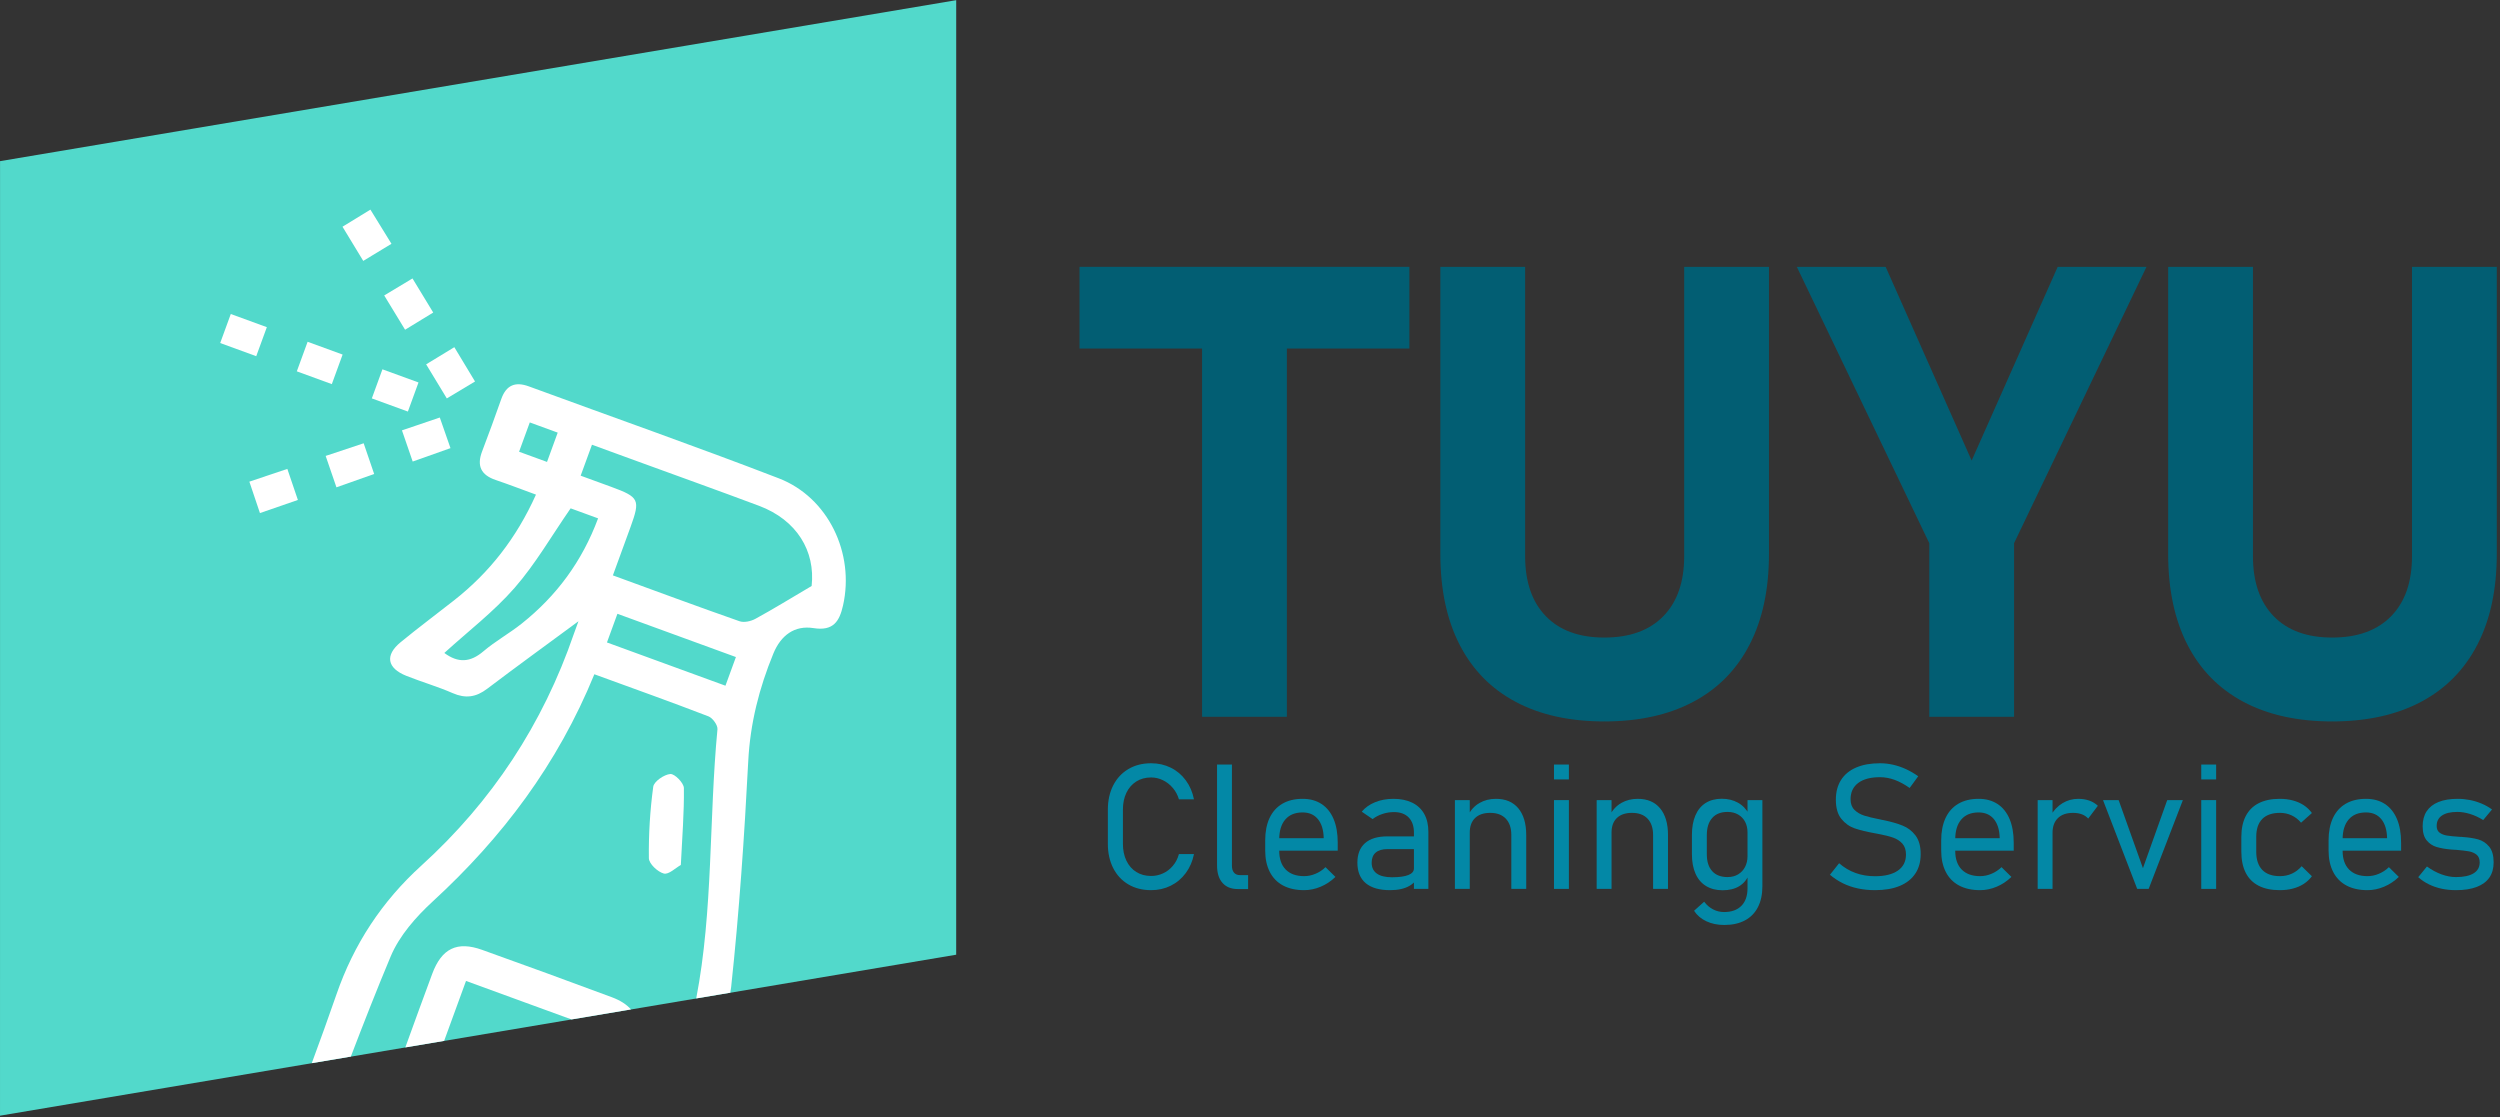<?xml version="1.0" encoding="UTF-8" standalone="no"?>
<svg xmlns="http://www.w3.org/2000/svg" xmlns:xlink="http://www.w3.org/1999/xlink" xmlns:serif="http://www.serif.com/" width="100%" height="100%" viewBox="0 0 602 269" version="1.1" xml:space="preserve" style="fill-rule:evenodd;clip-rule:evenodd;stroke-linejoin:round;stroke-miterlimit:2;">
    <rect x="0" y="0" width="602" height="269" fill="#333333" stroke="none"/>
    <g transform="matrix(-0.986,0.166,0.166,0.986,23.903,285.907)">
        <path d="M-250.98,-247.67L-17.465,-247.67L20.706,-20.983L-212.809,-20.983L-250.98,-247.67Z" style="fill:rgb(82,217,203);fill-rule:nonzero;"></path>
    </g>
    <g transform="matrix(1,0,0,1,146.155,193.145)">
        <path d="M0,-38.443C0.858,-40.793 1.631,-42.91 2.519,-45.344C11.914,-41.915 21.289,-38.492 31.053,-34.928C30.166,-32.498 29.393,-30.381 28.534,-28.027C18.956,-31.523 9.581,-34.945 0,-38.443M-20.544,-42.97C-23.509,-40.612 -26.881,-38.752 -29.758,-36.303C-32.883,-33.643 -35.815,-33.429 -39.161,-35.911C-33.47,-41.095 -27.284,-45.82 -22.262,-51.563C-17.222,-57.325 -13.343,-64.102 -8.746,-70.737C-6.999,-70.1 -4.75,-69.279 -2.136,-68.324C-5.976,-57.976 -12.14,-49.652 -20.544,-42.97M-21.161,-84.368C-20.298,-86.729 -19.448,-89.059 -18.584,-91.425C-16.209,-90.558 -14.209,-89.828 -11.858,-88.969C-12.695,-86.676 -13.504,-84.459 -14.434,-81.912C-16.544,-82.683 -18.765,-83.494 -21.161,-84.368M-3.609,-86.055C-0.068,-84.763 3.602,-83.423 7.271,-82.083C17.053,-78.512 26.859,-75.004 36.61,-71.35C45.72,-67.937 50.218,-60.433 49.286,-52.038C44.072,-48.964 39.968,-46.434 35.739,-44.13C34.661,-43.541 33.014,-43.169 31.927,-43.55C21.954,-47.04 12.049,-50.717 1.427,-54.595C2.89,-58.602 4.287,-62.408 5.669,-66.219C8.071,-72.841 7.784,-73.433 1,-75.923C-1.319,-76.775 -3.641,-77.618 -6.331,-78.6C-5.458,-80.991 -4.647,-83.213 -3.609,-86.055M34.025,-9.88C34.496,-18.984 36.658,-27.465 40.076,-35.779C41.878,-40.163 45.183,-42.619 49.736,-41.896C54.528,-41.136 55.986,-43.541 56.847,-47.347C59.685,-59.906 53.282,-73.379 41.359,-77.972C21.419,-85.654 1.248,-92.739 -18.814,-100.106C-22.09,-101.309 -24.257,-100.407 -25.44,-97.084C-26.94,-92.87 -28.446,-88.657 -30.052,-84.482C-31.403,-80.967 -30.334,-78.763 -26.792,-77.563C-23.581,-76.475 -20.415,-75.252 -17.093,-74.04C-21.842,-63.486 -28.327,-55.262 -36.8,-48.594C-41.092,-45.215 -45.481,-41.954 -49.7,-38.486C-53.506,-35.357 -52.953,-32.256 -48.312,-30.404C-44.621,-28.93 -40.775,-27.826 -37.139,-26.236C-34.043,-24.882 -31.519,-25.26 -28.861,-27.273C-21.67,-32.717 -14.367,-38.012 -6.863,-43.547C-7.232,-42.535 -7.613,-41.543 -7.958,-40.539C-15.426,-18.798 -27.666,-0.171 -44.669,15.269C-54.201,23.924 -60.983,34.23 -65.175,46.419C-67.07,51.927 -69.072,57.398 -71.08,62.866L-61.675,61.282C-58.583,53.196 -55.422,45.136 -52.076,37.155C-49.984,32.164 -45.972,27.615 -41.906,23.879C-25.207,8.535 -11.887,-9.116 -3.034,-30.783C6.484,-27.309 15.508,-24.09 24.445,-20.646C25.455,-20.256 26.705,-18.52 26.61,-17.526C24.545,4.034 25.594,26.001 21.496,47.278L29.702,45.896C29.76,45.437 29.858,44.98 29.907,44.521C31.85,26.447 33.086,8.28 34.025,-9.88" style="fill:white;fill-rule:nonzero;"></path>
    </g>
    <g transform="matrix(0.329,-0.944,-0.944,-0.329,92.249,51.759)">
        <path d="M-5.896,-4.192C-3.654,-1.437 -1.799,0.842 0.205,3.305C-1.861,4.996 -3.729,6.525 -5.896,8.3C-8.075,5.658 -9.995,3.33 -12.025,0.87C-9.817,-0.953 -8.065,-2.401 -5.896,-4.192" style="fill:white;fill-rule:nonzero;"></path>
    </g>
    <g transform="matrix(-0.322,-0.947,-0.947,0.322,55.022,75.989)">
        <path d="M-5.615,-7.841C-3.604,-5.344 -1.787,-3.087 0.179,-0.645C-1.778,0.931 -3.524,2.337 -5.615,4.021C-7.712,1.417 -9.529,-0.841 -11.409,-3.175C-9.352,-4.832 -7.505,-6.319 -5.615,-7.841" style="fill:white;fill-rule:nonzero;"></path>
    </g>
    <g transform="matrix(-0.344,-0.939,-0.939,0.344,73.193,82.916)">
        <path d="M-5.514,-7.893C-3.56,-5.579 -1.776,-3.467 0.276,-1.039C-1.822,0.734 -3.63,2.261 -5.514,3.852C-7.534,1.461 -9.321,-0.654 -11.305,-3.004C-9.335,-4.666 -7.506,-6.211 -5.514,-7.893" style="fill:white;fill-rule:nonzero;"></path>
    </g>
    <g transform="matrix(-0.323,-0.946,-0.946,0.323,91.524,89.318)">
        <path d="M-5.622,-7.859C-3.563,-5.307 -1.745,-3.053 0.184,-0.661C-1.864,0.991 -3.7,2.473 -5.622,4.022C-7.654,1.502 -9.475,-0.754 -11.429,-3.176C-9.479,-4.748 -7.721,-6.167 -5.622,-7.859" style="fill:white;fill-rule:nonzero;"></path>
    </g>
    <g transform="matrix(-0.349,0.937,0.937,0.349,88.415,107.361)">
        <path d="M5.761,-8.523C7.974,-6.707 9.809,-5.2 11.943,-3.448C9.705,-0.771 7.778,1.532 5.761,3.942C3.542,2.126 1.78,0.685 -0.287,-1.007C1.712,-3.491 3.539,-5.762 5.761,-8.523" style="fill:white;fill-rule:nonzero;"></path>
    </g>
    <g transform="matrix(-0.353,0.936,0.936,0.353,70.05,113.554)">
        <path d="M5.801,-8.501C8.033,-6.676 9.888,-5.158 11.978,-3.449C9.808,-0.838 7.857,1.511 5.801,3.983C3.612,2.184 1.852,0.738 -0.3,-1.032C1.923,-3.753 3.756,-5.997 5.801,-8.501" style="fill:white;fill-rule:nonzero;"></path>
    </g>
    <g transform="matrix(0.99,0.143,0.143,-0.99,96.668,79.21)">
        <path d="M0.894,-0.062C2.976,1.662 4.811,3.183 7.007,5.001C4.995,7.442 3.151,9.677 0.894,12.415C-1.373,10.564 -3.237,9.04 -5.259,7.389C-3.109,4.786 -1.25,2.534 0.894,-0.062" style="fill:white;fill-rule:nonzero;"></path>
    </g>
    <g transform="matrix(-0.331,0.943,0.943,0.331,112.376,84.893)">
        <path d="M5.914,-8.275C7.92,-5.834 9.764,-3.591 12.014,-0.854C9.793,0.988 7.972,2.5 5.914,4.208C3.739,1.576 1.908,-0.641 -0.235,-3.235C1.963,-5.036 3.813,-6.553 5.914,-8.275" style="fill:white;fill-rule:nonzero;"></path>
    </g>
    <g transform="matrix(-0.344,0.939,0.939,0.344,106.718,101.112)">
        <path d="M5.779,-8.454C7.921,-6.714 9.772,-5.209 11.94,-3.445C9.71,-0.753 7.81,1.54 5.779,3.99C3.584,2.192 1.84,0.76 -0.26,-0.962C1.985,-3.748 3.8,-5.999 5.779,-8.454" style="fill:white;fill-rule:nonzero;"></path>
    </g>
    <g transform="matrix(1,0,0,1,116.091,250.062)">
        <path d="M0,-21.338C-6.02,-23.495 -9.724,-21.691 -12.006,-15.578C-14.207,-9.681 -16.34,-3.758 -18.491,2.157L-9.144,0.583C-7.392,-4.215 -5.648,-8.995 -3.874,-13.852C4.477,-10.804 12.942,-7.714 21.523,-4.581L35.846,-6.993C34.801,-8.187 33.285,-9.169 31.24,-9.931C20.852,-13.801 10.436,-17.598 0,-21.338" style="fill:white;fill-rule:nonzero;"></path>
    </g>
    <g transform="matrix(1,0,0,1,159.852,186.6)">
        <path d="M0,23.751C1.162,24.056 2.844,22.375 4.092,21.688C4.418,14.985 4.907,9.07 4.829,3.161C4.813,1.938 2.607,-0.305 1.563,-0.22C0.057,-0.096 -2.381,1.581 -2.553,2.849C-3.324,8.539 -3.675,14.322 -3.603,20.064C-3.587,21.382 -1.481,23.362 0,23.751" style="fill:white;fill-rule:nonzero;"></path>
    </g>
    <g transform="matrix(1,0,0,1,271.725,185.17)">
        <path d="M0,27.803C-1.57,26.882 -2.789,25.579 -3.656,23.889C-4.518,22.2 -4.954,20.243 -4.954,18.019L-4.954,9.804C-4.954,7.58 -4.518,5.623 -3.656,3.934C-2.789,2.249 -1.57,0.941 0,0.015C1.57,-0.916 3.394,-1.377 5.469,-1.377C7.184,-1.377 8.764,-1.02 10.206,-0.307C11.647,0.406 12.851,1.422 13.817,2.74C14.788,4.058 15.442,5.584 15.784,7.313L12.162,7.313C11.86,6.282 11.37,5.366 10.686,4.563C10.007,3.76 9.215,3.141 8.298,2.7C7.387,2.259 6.44,2.041 5.469,2.041C4.107,2.041 2.918,2.363 1.897,3.007C0.872,3.656 0.079,4.558 -0.486,5.727C-1.045,6.896 -1.328,8.254 -1.328,9.804L-1.328,18.019C-1.328,19.559 -1.045,20.912 -0.486,22.086C0.079,23.26 0.872,24.167 1.897,24.806C2.918,25.445 4.107,25.762 5.469,25.762C6.455,25.762 7.402,25.559 8.308,25.148C9.215,24.736 10.007,24.132 10.686,23.334C11.37,22.537 11.86,21.59 12.162,20.491L15.784,20.491C15.442,22.22 14.783,23.746 13.807,25.063C12.831,26.381 11.627,27.397 10.186,28.11C8.744,28.824 7.169,29.18 5.469,29.18C3.394,29.18 1.57,28.724 0,27.803" style="fill:rgb(3,136,166);fill-rule:nonzero;"></path>
    </g>
    <g transform="matrix(1,0,0,1,296.649,189.718)">
        <path d="M0,18.747C0,19.47 0.168,20.03 0.505,20.422C0.842,20.813 1.313,21.011 1.917,21.011L3.894,21.011L3.894,24.365L1.422,24.365C-0.168,24.365 -1.402,23.875 -2.274,22.884C-3.146,21.898 -3.582,20.501 -3.582,18.702L-3.582,-5.618L0,-5.618L0,18.747Z" style="fill:rgb(3,136,166);fill-rule:nonzero;"></path>
    </g>
    <g transform="matrix(1,0,0,1,308.966,193.479)">
        <path d="M0,19.752C-1.402,19.004 -2.467,17.914 -3.2,16.477C-3.939,15.041 -4.305,13.317 -4.305,11.3L-4.305,8.887C-4.305,6.777 -3.948,4.969 -3.245,3.473C-2.537,1.976 -1.511,0.837 -0.163,0.054C1.179,-0.729 2.799,-1.12 4.697,-1.12C6.48,-1.12 8.006,-0.704 9.269,0.129C10.528,0.956 11.494,2.16 12.163,3.74C12.826,5.32 13.158,7.223 13.158,9.442L13.158,11.36L-1.769,11.36L-1.769,8.352L9.78,8.352L9.78,8.248C9.725,6.316 9.254,4.815 8.373,3.75C7.486,2.685 6.262,2.155 4.697,2.155C2.898,2.155 1.511,2.72 0.535,3.854C-0.441,4.989 -0.926,6.589 -0.926,8.66L-0.926,11.379C-0.926,13.341 -0.406,14.852 0.639,15.913C1.684,16.968 3.156,17.498 5.068,17.498C5.985,17.498 6.901,17.31 7.803,16.928C8.709,16.552 9.512,16.022 10.216,15.333L12.603,17.681C11.558,18.697 10.379,19.484 9.061,20.039C7.743,20.594 6.411,20.872 5.068,20.872C3.091,20.872 1.402,20.5 0,19.752" style="fill:rgb(3,136,166);fill-rule:nonzero;"></path>
    </g>
    <g transform="matrix(1,0,0,1,340.474,206.216)">
        <path d="M0,-5.722C0,-7.288 -0.421,-8.501 -1.258,-9.368C-2.096,-10.23 -3.285,-10.666 -4.82,-10.666C-5.752,-10.666 -6.668,-10.518 -7.57,-10.22C-8.467,-9.928 -9.259,-9.512 -9.948,-8.977L-12.564,-10.765C-11.751,-11.741 -10.686,-12.499 -9.358,-13.044C-8.036,-13.584 -6.564,-13.857 -4.944,-13.857C-3.171,-13.857 -1.655,-13.545 -0.391,-12.92C0.872,-12.296 1.833,-11.39 2.492,-10.201C3.151,-9.012 3.478,-7.585 3.478,-5.905L3.478,7.828L0,7.828L0,-5.722ZM-11.608,6.45C-12.945,5.321 -13.614,3.681 -13.614,1.526C-13.614,-0.535 -13,-2.105 -11.771,-3.19C-10.542,-4.275 -8.754,-4.815 -6.406,-4.815L0.183,-4.815L0.471,-1.749L-6.386,-1.749C-7.62,-1.749 -8.561,-1.471 -9.205,-0.911C-9.854,-0.357 -10.176,0.456 -10.176,1.526C-10.176,2.68 -9.76,3.552 -8.927,4.142C-8.1,4.731 -6.886,5.029 -5.296,5.029C-3.562,5.029 -2.249,4.85 -1.353,4.493C-0.451,4.137 0,3.607 0,2.908L0.431,5.811C0.035,6.317 -0.466,6.748 -1.07,7.094C-1.675,7.446 -2.368,7.709 -3.151,7.877C-3.934,8.051 -4.801,8.135 -5.747,8.135C-8.313,8.135 -10.265,7.575 -11.608,6.45" style="fill:rgb(3,136,166);fill-rule:nonzero;"></path>
    </g>
    <g transform="matrix(1,0,0,1,363.927,205.314)">
        <path d="M0,-4.226C0,-5.925 -0.441,-7.243 -1.328,-8.179C-2.21,-9.111 -3.463,-9.577 -5.083,-9.577C-6.648,-9.577 -7.862,-9.165 -8.719,-8.343C-9.576,-7.521 -10.007,-6.351 -10.007,-4.84L-10.438,-8.962C-9.74,-10.305 -8.809,-11.306 -7.649,-11.964C-6.49,-12.623 -5.172,-12.955 -3.706,-12.955C-1.387,-12.955 0.411,-12.197 1.679,-10.681C2.948,-9.16 3.587,-7.015 3.587,-4.246L3.587,8.729L0,8.729L0,-4.226ZM-13.589,-12.648L-10.007,-12.648L-10.007,8.729L-13.589,8.729L-13.589,-12.648Z" style="fill:rgb(3,136,166);fill-rule:nonzero;"></path>
    </g>
    <g transform="matrix(1,0,0,1,-94.358,-42.182)">
        <path d="M468.56,234.849L472.147,234.849L472.147,256.226L468.56,256.226L468.56,234.849ZM468.56,226.283L472.147,226.283L472.147,229.87L468.56,229.87L468.56,226.283Z" style="fill:rgb(3,136,166);fill-rule:nonzero;"></path>
    </g>
    <g transform="matrix(1,0,0,1,398.066,205.314)">
        <path d="M0,-4.226C0,-5.925 -0.441,-7.243 -1.328,-8.179C-2.21,-9.111 -3.463,-9.577 -5.083,-9.577C-6.648,-9.577 -7.862,-9.165 -8.719,-8.343C-9.576,-7.521 -10.007,-6.351 -10.007,-4.84L-10.438,-8.962C-9.74,-10.305 -8.809,-11.306 -7.649,-11.964C-6.49,-12.623 -5.172,-12.955 -3.706,-12.955C-1.387,-12.955 0.411,-12.197 1.679,-10.681C2.948,-9.16 3.587,-7.015 3.587,-4.246L3.587,8.729L0,8.729L0,-4.226ZM-13.589,-12.648L-10.007,-12.648L-10.007,8.729L-13.589,8.729L-13.589,-12.648Z" style="fill:rgb(3,136,166);fill-rule:nonzero;"></path>
    </g>
    <g transform="matrix(1,0,0,1,410.878,193.236)">
        <path d="M0,28.6C-1.263,28.006 -2.244,27.163 -2.948,26.078L-0.515,23.894C0.074,24.691 0.788,25.305 1.625,25.741C2.462,26.172 3.339,26.385 4.261,26.385C6.059,26.385 7.451,25.89 8.442,24.894C9.428,23.898 9.923,22.496 9.923,20.683L9.923,-0.57L13.505,-0.57L13.505,20.168C13.505,22.13 13.148,23.814 12.425,25.216C11.707,26.613 10.656,27.679 9.284,28.407C7.912,29.135 6.257,29.497 4.325,29.497C2.705,29.497 1.263,29.199 0,28.6M-0.064,20.118C-1.174,19.44 -2.021,18.449 -2.596,17.151C-3.171,15.853 -3.463,14.302 -3.463,12.489L-3.463,7.812C-3.463,5.974 -3.181,4.404 -2.616,3.096C-2.056,1.793 -1.234,0.802 -0.159,0.123C0.921,-0.555 2.215,-0.897 3.726,-0.897C5.182,-0.897 6.48,-0.58 7.62,0.049C8.759,0.683 9.671,1.644 10.354,2.932L9.923,7.173C9.923,6.257 9.735,5.424 9.358,4.681C8.982,3.943 8.427,3.354 7.699,2.923C6.971,2.492 6.108,2.274 5.108,2.274C3.513,2.274 2.284,2.759 1.417,3.735C0.555,4.711 0.124,6.083 0.124,7.852L0.124,12.489C0.124,14.233 0.555,15.58 1.417,16.537C2.284,17.488 3.513,17.963 5.108,17.963C6.108,17.963 6.971,17.74 7.689,17.295C8.412,16.849 8.962,16.249 9.349,15.496C9.73,14.738 9.923,13.896 9.923,12.96L10.211,17.448C9.73,18.632 8.957,19.539 7.897,20.178C6.832,20.817 5.509,21.139 3.934,21.139C2.378,21.139 1.05,20.797 -0.064,20.118" style="fill:rgb(3,136,166);fill-rule:nonzero;"></path>
    </g>
    <g transform="matrix(1,0,0,1,447.405,184.204)">
        <path d="M0,29.735C-1.288,29.463 -2.492,29.051 -3.612,28.501C-4.731,27.951 -5.777,27.263 -6.753,26.44L-4.548,23.661C-3.354,24.707 -2.036,25.489 -0.594,26.009C0.847,26.53 2.413,26.792 4.102,26.792C6.475,26.792 8.313,26.336 9.611,25.43C10.904,24.528 11.553,23.245 11.553,21.58L11.553,21.561C11.553,20.461 11.266,19.589 10.691,18.945C10.111,18.301 9.368,17.815 8.457,17.493C7.54,17.171 6.366,16.879 4.924,16.616C4.885,16.606 4.84,16.597 4.791,16.587C4.741,16.582 4.697,16.572 4.657,16.557L4.201,16.473C2.145,16.106 0.481,15.7 -0.778,15.269C-2.041,14.838 -3.116,14.075 -4.003,12.985C-4.89,11.895 -5.331,10.359 -5.331,8.383L-5.331,8.363C-5.331,6.51 -4.915,4.925 -4.087,3.617C-3.255,2.304 -2.041,1.303 -0.451,0.619C1.139,-0.069 3.057,-0.411 5.296,-0.411C6.351,-0.411 7.397,-0.292 8.437,-0.059C9.472,0.173 10.493,0.52 11.504,0.981C12.514,1.437 13.51,2.016 14.501,2.72L12.44,5.539C11.216,4.677 10.017,4.028 8.838,3.592C7.654,3.161 6.475,2.943 5.296,2.943C3.042,2.943 1.298,3.404 0.064,4.325C-1.169,5.247 -1.788,6.549 -1.788,8.239L-1.788,8.259C-1.788,9.344 -1.476,10.196 -0.852,10.81C-0.228,11.429 0.55,11.89 1.486,12.192C2.418,12.494 3.711,12.802 5.355,13.119C5.41,13.134 5.464,13.143 5.519,13.158C5.573,13.173 5.633,13.188 5.687,13.198C5.767,13.213 5.846,13.228 5.92,13.243C6,13.257 6.079,13.267 6.158,13.282C8.001,13.669 9.537,14.11 10.77,14.61C12.009,15.11 13.039,15.908 13.862,16.998C14.684,18.093 15.095,19.569 15.095,21.437L15.095,21.476C15.095,23.304 14.664,24.865 13.797,26.163C12.935,27.461 11.682,28.447 10.042,29.131C8.402,29.809 6.421,30.146 4.102,30.146C2.66,30.146 1.293,30.012 0,29.735" style="fill:rgb(3,136,166);fill-rule:nonzero;"></path>
    </g>
    <g transform="matrix(1,0,0,1,471.745,193.479)">
        <path d="M0,19.752C-1.402,19.004 -2.467,17.914 -3.2,16.477C-3.939,15.041 -4.305,13.317 -4.305,11.3L-4.305,8.887C-4.305,6.777 -3.948,4.969 -3.245,3.473C-2.537,1.976 -1.511,0.837 -0.164,0.054C1.179,-0.729 2.799,-1.12 4.697,-1.12C6.48,-1.12 8.006,-0.704 9.269,0.129C10.528,0.956 11.494,2.16 12.162,3.74C12.826,5.32 13.158,7.223 13.158,9.442L13.158,11.36L-1.769,11.36L-1.769,8.352L9.78,8.352L9.78,8.248C9.725,6.316 9.254,4.815 8.373,3.75C7.486,2.685 6.262,2.155 4.697,2.155C2.898,2.155 1.511,2.72 0.535,3.854C-0.441,4.989 -0.926,6.589 -0.926,8.66L-0.926,11.379C-0.926,13.341 -0.406,14.852 0.639,15.913C1.684,16.968 3.156,17.498 5.068,17.498C5.985,17.498 6.901,17.31 7.803,16.928C8.709,16.552 9.512,16.022 10.216,15.333L12.603,17.681C11.558,18.697 10.379,19.484 9.061,20.039C7.743,20.594 6.411,20.872 5.068,20.872C3.091,20.872 1.402,20.5 0,19.752" style="fill:rgb(3,136,166);fill-rule:nonzero;"></path>
    </g>
    <g transform="matrix(1,0,0,1,501.316,210.318)">
        <path d="M0,-14.233C-0.619,-14.466 -1.333,-14.58 -2.14,-14.58C-3.706,-14.58 -4.919,-14.159 -5.777,-13.316C-6.634,-12.469 -7.065,-11.3 -7.065,-9.804L-7.496,-13.921C-6.782,-15.199 -5.846,-16.19 -4.687,-16.898C-3.522,-17.607 -2.249,-17.959 -0.867,-17.959C0.109,-17.959 0.991,-17.815 1.784,-17.537C2.571,-17.255 3.26,-16.839 3.849,-16.289L1.526,-13.203C1.125,-13.653 0.619,-13.995 0,-14.233M-10.646,-17.651L-7.064,-17.651L-7.064,3.726L-10.646,3.726L-10.646,-17.651Z" style="fill:rgb(3,136,166);fill-rule:nonzero;"></path>
    </g>
    <g transform="matrix(1,0,0,1,521.866,214.043)">
        <path d="M0,-21.377L3.77,-21.377L-4.469,0L-7.228,0L-15.462,-21.377L-11.697,-21.377L-5.846,-4.984L0,-21.377Z" style="fill:rgb(3,136,166);fill-rule:nonzero;"></path>
    </g>
    <g transform="matrix(1,0,0,1,-94.358,-42.182)">
        <path d="M624.418,234.849L628.005,234.849L628.005,256.226L624.418,256.226L624.418,234.849ZM624.418,226.283L628.005,226.283L628.005,229.87L624.418,229.87L624.418,226.283Z" style="fill:rgb(3,136,166);fill-rule:nonzero;"></path>
    </g>
    <g transform="matrix(1,0,0,1,543.887,193.419)">
        <path d="M0,19.871C-1.377,19.168 -2.418,18.122 -3.121,16.74C-3.82,15.363 -4.171,13.663 -4.171,11.647L-4.171,8.125C-4.171,6.133 -3.815,4.454 -3.111,3.091C-2.403,1.724 -1.362,0.688 0.01,-0.01C1.382,-0.709 3.072,-1.06 5.078,-1.06C6.217,-1.06 7.273,-0.932 8.249,-0.669C9.225,-0.406 10.092,-0.025 10.855,0.475C11.613,0.976 12.271,1.605 12.821,2.358L10.206,4.686C9.547,3.904 8.784,3.314 7.917,2.913C7.055,2.517 6.128,2.318 5.137,2.318C3.255,2.318 1.833,2.809 0.867,3.79C-0.104,4.771 -0.585,6.217 -0.585,8.125L-0.585,11.647C-0.585,13.579 -0.104,15.051 0.867,16.051C1.833,17.057 3.255,17.557 5.137,17.557C6.168,17.557 7.124,17.354 8.011,16.948C8.898,16.542 9.675,15.947 10.349,15.165L12.821,17.577C12.271,18.315 11.613,18.935 10.845,19.43C10.072,19.925 9.205,20.297 8.239,20.55C7.268,20.807 6.217,20.931 5.078,20.931C3.072,20.931 1.382,20.579 0,19.871" style="fill:rgb(3,136,166);fill-rule:nonzero;"></path>
    </g>
    <g transform="matrix(1,0,0,1,565.027,193.479)">
        <path d="M0,19.752C-1.402,19.004 -2.467,17.914 -3.2,16.477C-3.939,15.041 -4.305,13.317 -4.305,11.3L-4.305,8.887C-4.305,6.777 -3.948,4.969 -3.245,3.473C-2.536,1.976 -1.511,0.837 -0.163,0.054C1.179,-0.729 2.799,-1.12 4.697,-1.12C6.48,-1.12 8.006,-0.704 9.269,0.129C10.528,0.956 11.494,2.16 12.162,3.74C12.826,5.32 13.158,7.223 13.158,9.442L13.158,11.36L-1.769,11.36L-1.769,8.352L9.78,8.352L9.78,8.248C9.725,6.316 9.254,4.815 8.373,3.75C7.486,2.685 6.262,2.155 4.697,2.155C2.898,2.155 1.511,2.72 0.535,3.854C-0.441,4.989 -0.926,6.589 -0.926,8.66L-0.926,11.379C-0.926,13.341 -0.406,14.852 0.639,15.913C1.684,16.968 3.156,17.498 5.068,17.498C5.985,17.498 6.901,17.31 7.803,16.928C8.709,16.552 9.512,16.022 10.216,15.333L12.603,17.681C11.558,18.697 10.379,19.484 9.061,20.039C7.743,20.594 6.411,20.872 5.068,20.872C3.091,20.872 1.402,20.5 0,19.752" style="fill:rgb(3,136,166);fill-rule:nonzero;"></path>
    </g>
    <g transform="matrix(1,0,0,1,587.96,192.706)">
        <path d="M0,21.298C-1.095,21.065 -2.115,20.713 -3.072,20.248C-4.023,19.782 -4.885,19.202 -5.653,18.519L-3.552,15.943C-2.403,16.78 -1.229,17.414 -0.035,17.845C1.159,18.281 2.319,18.494 3.448,18.494C5.301,18.494 6.713,18.192 7.689,17.587C8.665,16.988 9.15,16.106 9.15,14.952C9.15,14.129 8.903,13.515 8.407,13.109C7.917,12.707 7.293,12.435 6.544,12.296C5.796,12.163 4.751,12.039 3.404,11.925C3.28,11.925 3.151,11.925 3.012,11.915C2.878,11.91 2.745,11.9 2.621,11.885C2.566,11.885 2.512,11.88 2.457,11.875C2.403,11.87 2.348,11.865 2.294,11.865C0.892,11.741 -0.282,11.533 -1.239,11.246C-2.195,10.959 -2.987,10.424 -3.626,9.641C-4.266,8.858 -4.583,7.733 -4.583,6.262C-4.583,4.82 -4.261,3.617 -3.617,2.641C-2.972,1.665 -2.026,0.922 -0.773,0.416C0.476,-0.094 2.011,-0.347 3.839,-0.347C4.855,-0.347 5.846,-0.248 6.812,-0.059C7.783,0.134 8.709,0.421 9.606,0.798C10.498,1.174 11.335,1.645 12.118,2.21L9.997,4.761C8.952,4.117 7.897,3.626 6.837,3.3C5.772,2.968 4.751,2.804 3.775,2.804C2.155,2.804 0.921,3.091 0.069,3.671C-0.783,4.246 -1.209,5.083 -1.209,6.183C-1.209,6.911 -0.976,7.446 -0.505,7.798C-0.04,8.15 0.555,8.382 1.273,8.496C1.997,8.615 3.002,8.714 4.29,8.799C4.36,8.799 4.434,8.799 4.508,8.809C4.583,8.814 4.657,8.818 4.721,8.818L4.845,8.818C4.89,8.818 4.929,8.823 4.969,8.838C6.465,8.932 7.738,9.131 8.789,9.423C9.839,9.72 10.721,10.305 11.439,11.177C12.153,12.049 12.509,13.307 12.509,14.952C12.509,16.408 12.162,17.632 11.479,18.618C10.79,19.609 9.77,20.362 8.422,20.872C7.07,21.387 5.41,21.645 3.448,21.645C2.239,21.645 1.09,21.531 0,21.298" style="fill:rgb(3,136,166);fill-rule:nonzero;"></path>
    </g>
    <g transform="matrix(1,0,0,1,-94.358,-203.47)">
        <path d="M383.819,276.592L404.235,276.592L404.235,376.072L383.819,376.072L383.819,276.592ZM354.307,267.724L433.742,267.724L433.742,287.397L354.307,287.397L354.307,267.724Z" style="fill:rgb(2,94,115);fill-rule:nonzero;"></path>
    </g>
    <g transform="matrix(1,0,0,1,364.943,68.985)">
        <path d="M0,100.005C-5.915,96.849 -10.409,92.252 -13.49,86.218C-16.572,80.183 -18.107,72.916 -18.107,64.419L-18.107,-4.731L2.309,-4.731L2.309,64.944C2.309,71.152 3.973,75.972 7.302,79.401C10.627,82.829 15.323,84.538 21.382,84.538C27.496,84.538 32.227,82.829 35.581,79.401C38.935,75.972 40.609,71.152 40.609,64.944L40.609,-4.731L61.025,-4.731L61.025,64.419C61.025,72.916 59.475,80.183 56.369,86.218C53.262,92.252 48.744,96.849 42.809,100.005C36.869,103.156 29.73,104.736 21.382,104.736C13.039,104.736 5.91,103.156 0,100.005" style="fill:rgb(2,94,115);fill-rule:nonzero;"></path>
    </g>
    <g transform="matrix(1,0,0,1,484.987,106.057)">
        <path d="M0,24.741L0,66.544L-20.416,66.544L-20.416,24.741L-52.311,-41.803L-30.924,-41.803L-10.211,4.845L10.508,-41.803L31.89,-41.803L0,24.741Z" style="fill:rgb(2,94,115);fill-rule:nonzero;"></path>
    </g>
    <g transform="matrix(1,0,0,1,540.201,68.985)">
        <path d="M0,100.005C-5.915,96.849 -10.409,92.252 -13.49,86.218C-16.572,80.183 -18.107,72.916 -18.107,64.419L-18.107,-4.731L2.309,-4.731L2.309,64.944C2.309,71.152 3.973,75.972 7.302,79.401C10.627,82.829 15.323,84.538 21.382,84.538C27.496,84.538 32.227,82.829 35.581,79.401C38.935,75.972 40.609,71.152 40.609,64.944L40.609,-4.731L61.025,-4.731L61.025,64.419C61.025,72.916 59.475,80.183 56.369,86.218C53.262,92.252 48.744,96.849 42.809,100.005C36.869,103.156 29.73,104.736 21.382,104.736C13.039,104.736 5.91,103.156 0,100.005" style="fill:rgb(2,94,115);fill-rule:nonzero;"></path>
    </g>
</svg>
